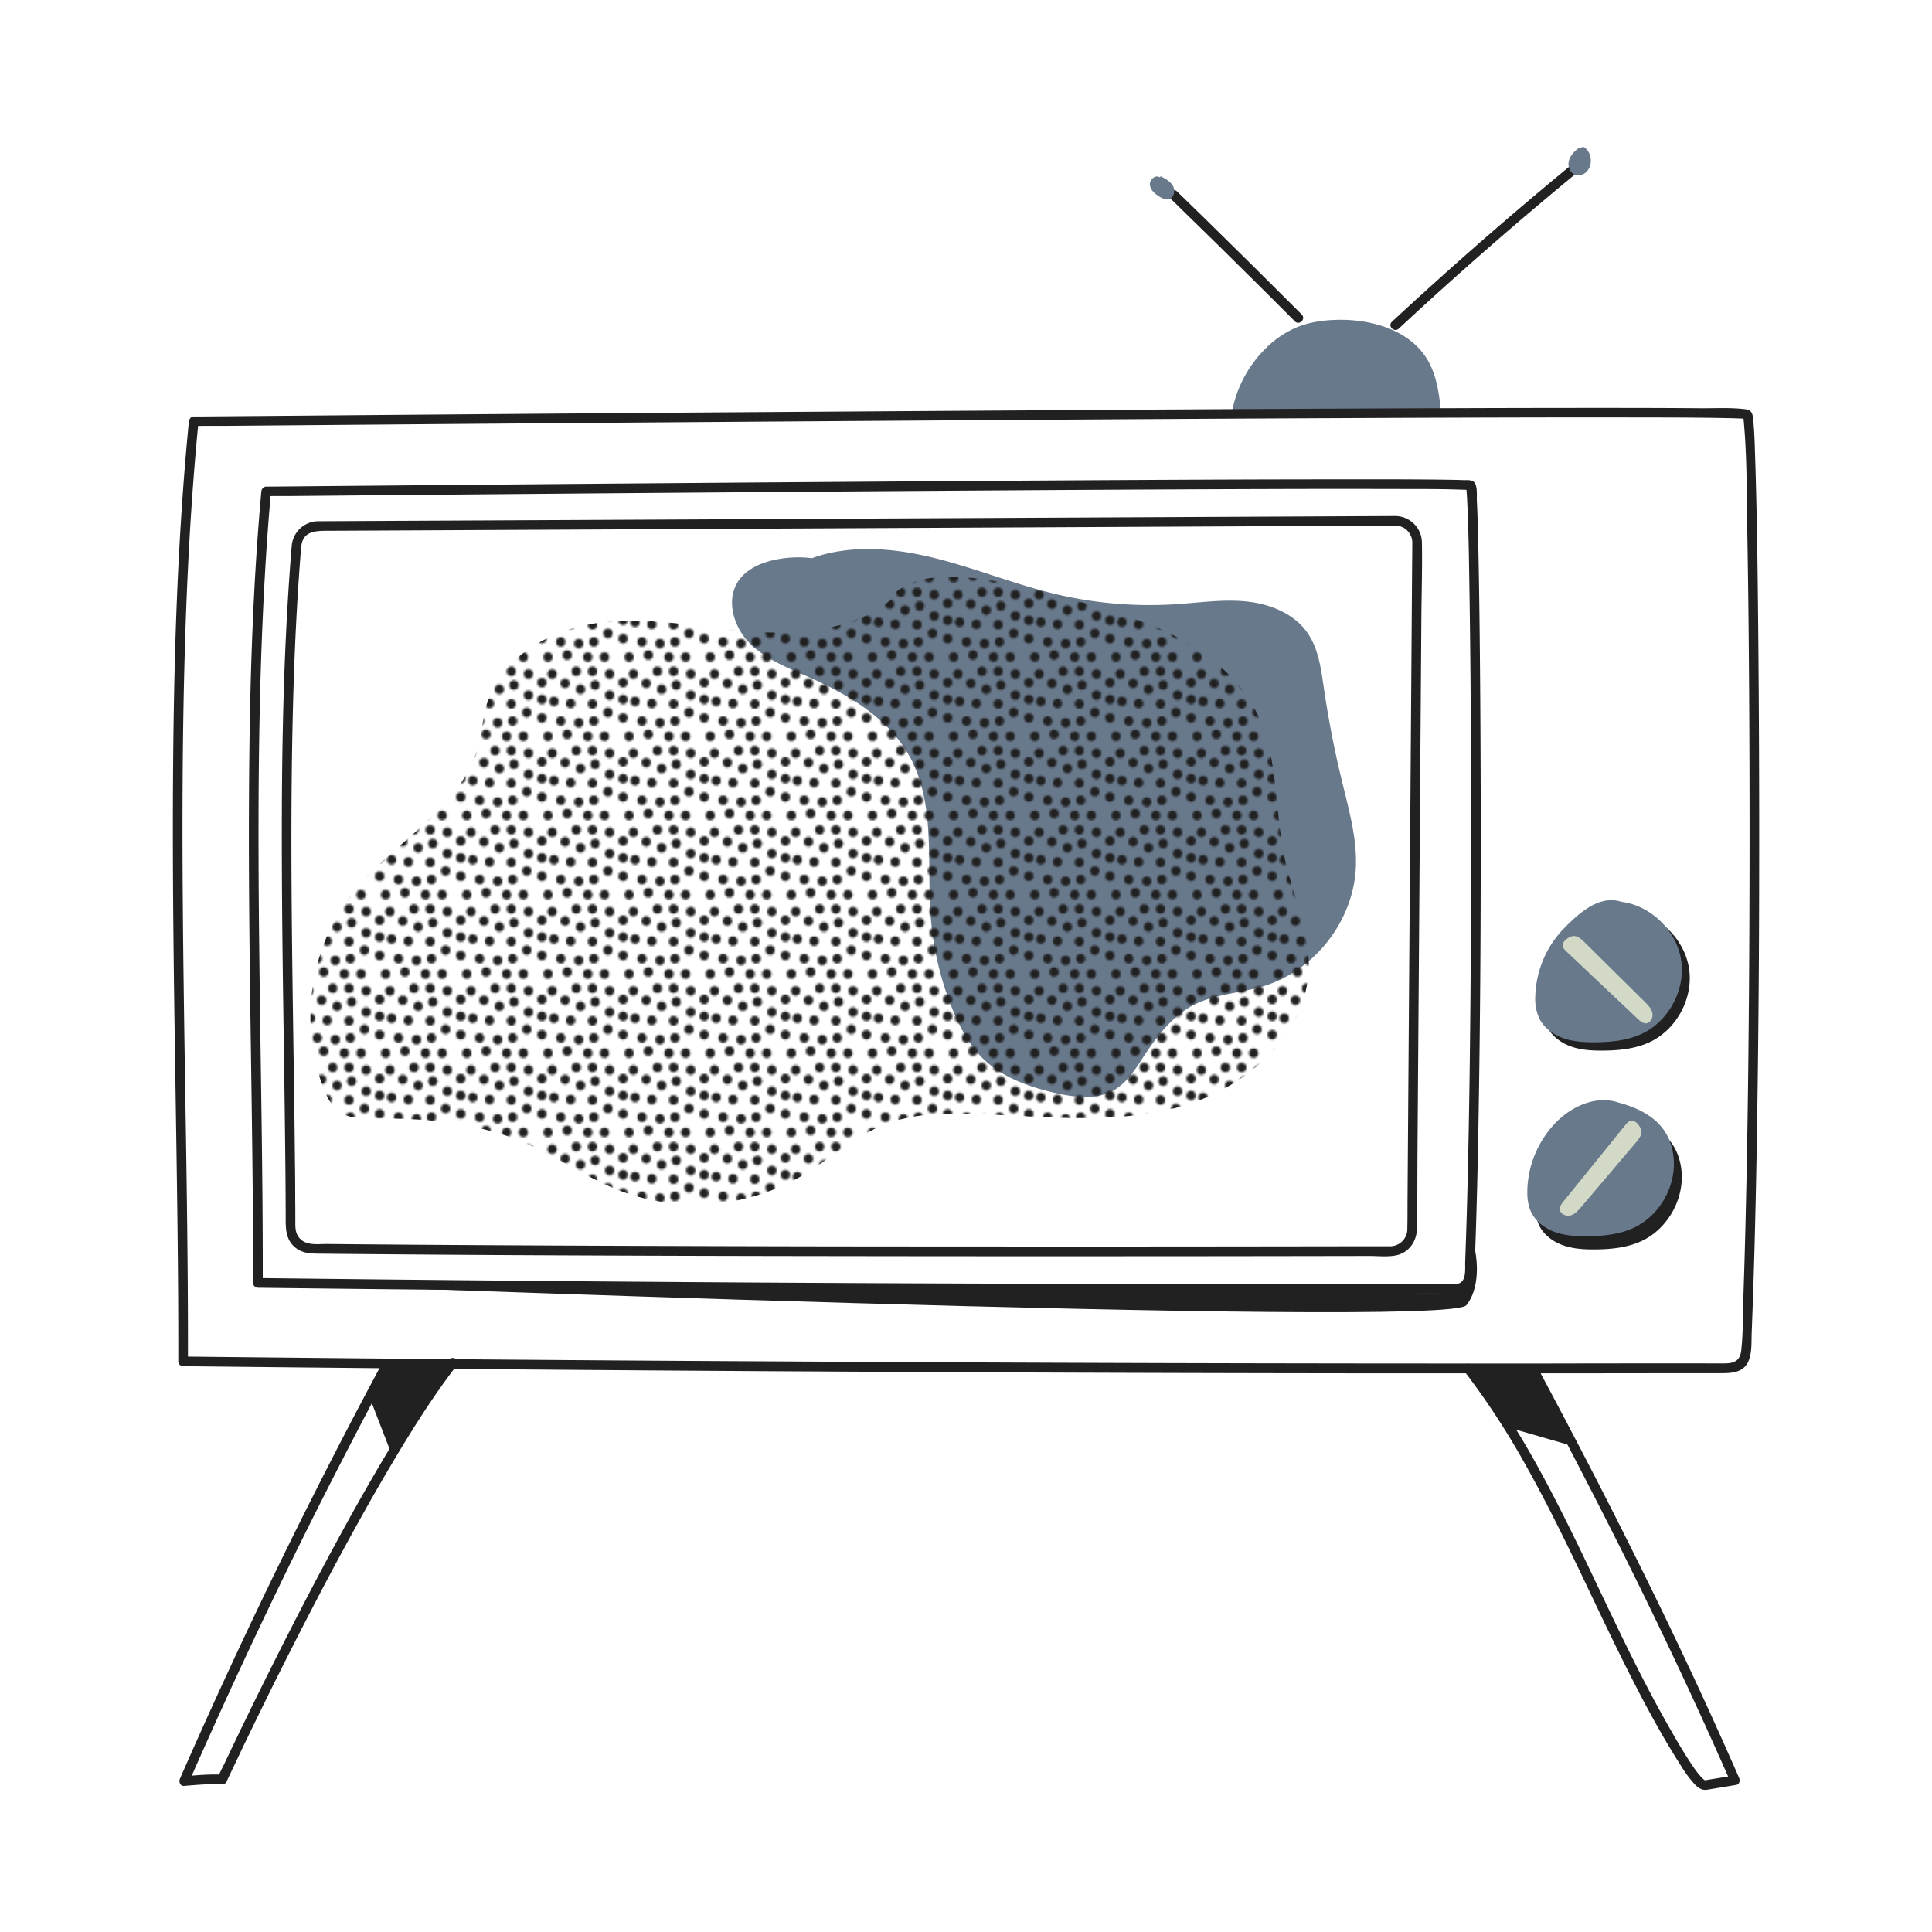 <?xml version="1.0" encoding="utf-8"?>
<svg xmlns="http://www.w3.org/2000/svg" xmlns:xlink="http://www.w3.org/1999/xlink" viewBox="0 0 1000 1000">
  <defs>
    <style>.cls-1{fill:none;}.cls-2{fill:#212121;}.cls-3{fill:#69798c;}.cls-4{fill:#d3d9c7;}.cls-5{fill:url(#New_Pattern);}</style>
    <pattern id="New_Pattern" data-name="New Pattern" width="42" height="41" patternTransform="translate(-142.98 -271.2)" patternUnits="userSpaceOnUse" viewBox="0 0 42 41">
      <rect class="cls-1" width="42" height="41"/>
      <path class="cls-2" d="M3.49,30.26c3.21,0,3.22-5,0-5s-3.23,5,0,5Z"/>
      <path class="cls-2" d="M3.49,20.73c3.21,0,3.22-5,0-5s-3.23,5,0,5Z"/>
      <path class="cls-2" d="M6.59,39.79c3.22,0,3.22-5,0-5s-3.22,5,0,5Z"/>
      <path class="cls-2" d="M30.31,31.92c3.22,0,3.22-5,0-5s-3.22,5,0,5Z"/>
      <path class="cls-2" d="M27.21,39.79c3.21,0,3.22-5,0-5s-3.23,5,0,5Z"/>
      <path class="cls-2" d="M35.85,39.79c3.22,0,3.23-5,0-5s-3.22,5,0,5Z"/>
      <path class="cls-2" d="M18.34,22.83c3.22,0,3.22-5,0-5s-3.22,5,0,5Z"/>
      <path class="cls-2" d="M8.81,7.54c3.21,0,3.22-5,0-5s-3.23,5,0,5Z"/>
      <path class="cls-2" d="M29.65,6.21c3.21,0,3.22-5,0-5s-3.23,5,0,5Z"/>
      <path class="cls-2" d="M38.51,18.51c3.22,0,3.23-5,0-5s-3.22,5,0,5Z"/>
      <path class="cls-2" d="M15.46,12.41c3.21,0,3.22-5,0-5s-3.22,5,0,5Z"/>
      <path class="cls-2" d="M29.65,23.06c3.21,0,3.22-5,0-5s-3.23,5,0,5Z"/>
      <path class="cls-2" d="M22.55,32.81c3.22,0,3.22-5,0-5s-3.22,5,0,5Z"/>
      <path class="cls-2" d="M13.24,31.92c3.22,0,3.22-5,0-5s-3.22,5,0,5Z"/>
      <path class="cls-2" d="M3.49,12c3.21,0,3.22-5,0-5s-3.23,5,0,5Z"/>
      <path class="cls-2" d="M23.44,15.52c3.22,0,3.22-5,0-5s-3.22,5,0,5Z"/>
      <path class="cls-2" d="M21.22,6.21c3.22,0,3.22-5,0-5s-3.22,5,0,5Z"/>
      <path class="cls-2" d="M31,13.3c3.21,0,3.22-5,0-5s-3.23,5,0,5Z"/>
      <path class="cls-2" d="M16.57,38.77c3.21,0,3.22-5,0-5s-3.23,5,0,5Z"/>
      <path class="cls-2" d="M37.63,27.49c3.21,0,3.22-5,0-5s-3.23,5,0,5Z"/>
      <path class="cls-2" d="M38.51,7.54c3.22,0,3.23-5,0-5s-3.22,5,0,5Z"/>
      <path class="cls-2" d="M9.69,21.73c3.22,0,3.23-5,0-5s-3.22,5,0,5Z"/>
    </pattern>
  </defs>
  <title>Inclusive_lab_low-vision</title>
  <g id="Layer_5" data-name="Layer 5">
    <path class="cls-3" d="M637.76,212.68A62.31,62.31,0,0,1,655.47,180a50.36,50.36,0,0,1,15.88-10.64c6.91-2.81,14.45-3.76,21.91-3.83,17.4-.16,36.47,5.58,45.48,20.48,5.17,8.57,6.29,18.9,7.29,28.87Z"/>
    <path class="cls-2" d="M97.78,218.11c-6.13,62.44-7.89,125.25-8.24,188C89.17,471,90.47,536,91.42,600.88c.51,34.58.93,69.17.86,103.76a2.53,2.53,0,0,0,2.5,2.5q102.75,1.14,205.51,1.92t205.51,1.23q102.76.45,205.52.54,51.38,0,102.76,0l51-.06q12.94,0,25.9,0c5.66,0,11.61-.41,14.08-6.39,1.86-4.49,1.42-10,1.62-14.76q.27-6.69.5-13.38.51-14.06.89-28.1.86-31.11,1.33-62.24,1.1-67.33,1.14-134.69.11-62.54-.48-125.06c-.29-29.16-.61-58.33-1.54-87.48-.23-7-.36-14-1-20.92-.29-3-.48-5.47-3.9-5.9-7.74-1-15.9-.48-23.67-.55-17.18-.15-34.35-.17-51.53-.17q-36.68,0-73.36.13-44.58.14-89.18.37-49.49.24-99,.55l-102.76.66L364,213.51l-92.31.7-78.06.62q-28.89.24-57.79.48l-31.5.26c-1.34,0-2.68,0-4,0-3.2.15-3.22,5.15,0,5,5.44-.25,10.92-.1,16.36-.14l45.15-.38,67.75-.55,85-.66q47.91-.36,95.83-.7,50.76-.36,101.52-.69,50.48-.33,101-.62,47.08-.27,94.18-.47,41.16-.18,82.3-.27,32-.07,63.93,0c13.4,0,26.81.06,40.21.32,3.09.06,6.17.15,9.26.31a9.3,9.3,0,0,0,1.05.09c-.27,0-.27.11-.69-.24-1.36-1.12-.58-1.47-.85-.55-.19.66,0-.22.06.36s.1.93.14,1.39c1.76,19,1.52,38.36,1.86,57.44.64,36.15.93,72.31,1.08,108.46q.27,65.81-.22,131.61c-.34,42.87-.91,85.74-2.06,128.6q-.37,14.21-.86,28.41c-.31,8.87-.07,18-1.1,26.84-.58,4.87-3.29,6.47-8,6.56-4.24.08-8.5,0-12.74,0l-25.09,0q-25.89,0-51.78.06-101.55.06-203.09-.22-102-.28-203.9-.9Q295,704.1,193.48,703.15q-49.35-.46-98.7-1l2.5,2.5C97.42,641.81,96,579,95.15,516.16c-.87-64.88-1.28-129.81,1-194.66,1.22-34.52,3.24-69,6.61-103.39C103.1,214.91,98.09,214.93,97.78,218.11Z"/>
    <path class="cls-2" d="M724,170.1q35.46-33,72.48-64.21,10.35-8.74,20.83-17.35a2.5,2.5,0,0,0,0-3.53,2.54,2.54,0,0,0-3.53,0q-37.41,30.74-73.33,63.23-10.07,9.09-20,18.32c-2.36,2.2,1.18,5.73,3.54,3.54Z"/>
    <path class="cls-3" d="M817,76.78c-2.42,1.79-4.61,4.21-5.09,7.18s1.38,6.43,4.37,6.81a5.85,5.85,0,0,0,3.87-1c4.61-3,4.25-11.15-.62-13.77"/>
    <path class="cls-2" d="M673.8,162.81q-24.94-25-50.2-49.72-7.17-7-14.38-14c-2.31-2.25-5.84,1.28-3.53,3.53q25.34,24.61,50.37,49.54l14.2,14.2c2.28,2.28,5.81-1.26,3.54-3.54Z"/>
    <path class="cls-3" d="M600.23,91.77c-2.23-1.53-5.38,1.34-5.05,4s2.69,4.65,5,6.06c1.47.9,3.2,1.74,4.86,1.28,2.64-.73,3.4-4.43,2.09-6.84s-3.89-3.79-6.33-5"/>
    <path class="cls-2" d="M135.27,254.37C130.51,307,129.15,360,128.88,412.84c-.29,54.56.71,109.12,1.46,163.67.39,29.18.72,58.35.66,87.53a2.55,2.55,0,0,0,2.5,2.5q81.54,1,163.07,1.65,80.91.67,161.83,1,81.54.38,163.08.44,40.46,0,80.91,0l40.77-.06c4.93,0,12.09,1.31,16.3-1.94,3.56-2.75,3.62-7.63,3.79-11.74,1.22-31.07,1.85-62.17,2.31-93.27q.78-53.29.84-106.59.12-50.21-.27-100.42c-.19-24.92-.45-49.84-1-74.75-.17-7.24-.35-14.48-.71-21.72-.11-2.43.47-7.68-1.46-9.61-1.2-1.21-3.6-1-5.17-1-3.31-.14-6.62-.18-9.94-.23-12.19-.17-24.38-.19-36.57-.2q-27.71,0-55.42.06-34.4.1-68.78.29-38.7.21-77.39.46-40.53.26-81.06.56-39.88.28-79.79.61-36.8.28-73.59.6l-62.45.54-46.51.41q-12.62.12-25.22.24c-1.09,0-2.18,0-3.26,0-3.2.16-3.22,5.16,0,5,4.37-.22,8.78-.09,13.15-.13l36.25-.33,54.27-.47,68.2-.58q38.14-.3,76.28-.6,40.18-.31,80.37-.59,39.69-.27,79.37-.52,36.65-.21,73.28-.38,31.47-.14,62.94-.2c15.82,0,31.65,0,47.48.05,9.07,0,18.14,0,27.21.34,1,0,2,.07,3.06.14.3,0,.61.07.92.07s-.65-.31-.14,0a7,7,0,0,1-1.62-1.6c.05.05.07.39.11.4s.19,1.35,0,0c0,.32.07.63.1,1q.24,2.89.37,5.81c.88,17.92,1,35.88,1.29,53.82q.63,44.49.7,89,.17,52.5-.22,105c-.25,34-.68,68-1.48,102q-.51,21.87-1.31,43.74c-.15,3.75.85,10.74-3.93,11.62-2.8.53-5.92.16-8.77.16l-10.66,0-40.77,0q-80.29.08-160.58-.15-80.59-.22-161.19-.75t-161.2-1.35q-38.88-.39-77.77-.86L136,664c.11-53-1-105.95-1.65-158.91-.68-54.52-1-109.06.79-163.55,1-29.11,2.51-58.21,5.13-87.21C140.56,251.16,135.56,251.18,135.27,254.37Z"/>
    <path class="cls-2" d="M841.5,577.42c-11.2-3.67-23.69,1.89-32,10.31a52.51,52.51,0,0,0-14.86,34.68,25.13,25.13,0,0,0,2,11.84c2.43,5,7.33,8.57,12.62,10.39s11,2.12,16.56,2.06c8.15-.08,16.46-.92,23.85-4.34,14-6.52,22.78-22.82,20.46-38.1S856.69,581.48,841.5,577.42Z"/>
    <path class="cls-2" d="M843.36,471.09c-11.2-3.67-21.46,5.31-29.73,13.72a52.56,52.56,0,0,0-14.87,34.69c-.13,4,.24,8.2,2,11.84,2.44,5,7.33,8.57,12.62,10.39s11,2.12,16.57,2.06c8.14-.08,16.46-.92,23.84-4.35,14-6.51,22.79-22.81,20.46-38.09s-15.55-28.25-30.88-30.26"/>
    <path class="cls-2" d="M196.77,707.54q-21.89,40.79-42.49,82.24t-39.91,83.53q-10.82,23.57-21.22,47.32c-.69,1.56.06,3.93,2.16,3.76,6.51-.52,13.18-1.16,19.72-.82a2.44,2.44,0,0,0,2.16-1.23c2.45-5.28,5-10.52,7.46-15.77q9.61-20.07,19.56-40,13.38-26.76,27.4-53.19c10-18.67,20.2-37.21,31-55.41,9.47-15.94,19.3-31.74,30.34-46.65.57-.77,1.14-1.53,1.72-2.29.28-.38.56-.75.85-1.12l.42-.55c.47-.61-.29.37.17-.23a2.57,2.57,0,0,0,0-3.53,2.51,2.51,0,0,0-3.53,0c-11.13,14.37-21,29.74-30.35,45.28-10.89,18-21.17,36.39-31.15,54.92Q156.64,830.66,143,857.9q-10.58,21-20.78,42.23-3.18,6.63-6.34,13.29c-1,2-2.1,4.05-2.88,6.14l-.12.25,2.16-1.24c-6.54-.34-13.21.3-19.72.82l2.16,3.76q18.57-42.39,38.45-84.21T177,756q11.85-23.07,24.12-45.91c1.52-2.84-2.8-5.37-4.32-2.53Z"/>
    <path class="cls-2" d="M792.24,711.75q21.74,40.5,42.49,81.53,20.63,40.86,39.92,82.38,10.85,23.43,21.22,47.06l1.49-3.67-12.3,2-2.68.44c-.1,0-.46,0-.53.09s1.41-.06.83,0c-.1,0-.49-.2.1.07a3.62,3.62,0,0,1-.43-.24,6.16,6.16,0,0,1-1.21-1c-.62-.61-1.2-1.27-1.76-1.93-1.21-1.46-2.3-3-3.36-4.58-5.12-7.59-9.68-15.6-14.17-23.58-4.74-8.44-9.26-17-13.65-25.63-8.72-17.17-16.89-34.62-25.19-52s-16.76-34.71-26-51.6a423.89,423.89,0,0,0-30.78-48.63q-2.21-3-4.46-5.87a2.52,2.52,0,0,0-3.54,0,2.56,2.56,0,0,0,0,3.53A397,397,0,0,1,790,758.91c9.51,16.92,18.11,34.33,26.51,51.82s16.72,35.33,25.49,52.8c8.66,17.24,17.76,34.36,28.18,50.61a58.77,58.77,0,0,0,7.09,9.49c1.82,1.86,3.74,3.17,6.41,2.73l13.66-2.27,1.32-.22c1.76-.29,2.07-2.36,1.49-3.67q-18.43-42.11-38.45-83.49t-41.05-81.83Q808.77,732,796.56,709.22c-1.52-2.83-5.84-.31-4.32,2.53Z"/>
    <polygon class="cls-2" points="190.17 720.36 202.76 752.88 234.35 705.41 199.45 705.41 190.17 720.36"/>
    <polygon class="cls-2" points="795.53 707.09 814.6 748.62 780.95 738.92 758.99 707.09 795.53 707.09"/>
    <path class="cls-2" d="M151,282.44c-5.06,61.42-5.44,123.16-5,184.75.24,31.31.76,62.62,1.2,93.93q.31,22.61.54,45.22.09,11.25.14,22.5c0,6.2-.39,12.33,4.77,16.73,4.22,3.6,9.32,3.28,14.52,3.34l14.58.14q15.38.13,30.77.25,33.75.26,67.51.41,72.4.35,144.8.43,69.45.12,138.88.09,54.54,0,109.08-.09l36-.06c4.47,0,9.58.61,14-.35,6.46-1.43,10.5-7.25,10.61-13.66.26-13.81.2-27.63.3-41.44l.64-87,.73-101.83.63-86c.09-12.93.53-25.92.28-38.85a13.86,13.86,0,0,0-13.69-13.85c-.6,0-1.21,0-1.81,0l-12.46.06-54.15.26-82.79.4-98.87.48-102.37.5-93.33.45-71.72.34-37.6.19c-.83,0-1.67,0-2.5,0A13.9,13.9,0,0,0,151,282.44c-.38,3.19,4.62,3.16,5,0,.87-7.32,7.17-7.68,12.71-7.71l15.07-.07,57.75-.28,84.29-.41,98.1-.48L524.88,273l91.14-.45,69.19-.33,35-.17c.68,0,1.37,0,2,0A8.83,8.83,0,0,1,731,281.2c0,4.25-.07,8.49-.1,12.74l-.48,66.71-.7,96.82-.7,96.91-.49,67.74c0,4.58,0,9.16-.1,13.74a8.92,8.92,0,0,1-9.3,9.2c-4.19.05-8.37,0-12.55,0q-43,.07-85.91.11-63.08.06-126.13,0-71.22,0-142.44-.24-68.7-.19-137.4-.66l-30.91-.25-14.65-.14c-4.83,0-10.85,1-14.28-3.22-2.06-2.52-2-5.34-2-8.41,0-3.63,0-7.27-.05-10.9q0-11.07-.17-22.15-.22-22.72-.58-45.45c-.89-62-2-124-.46-186,.71-28.47,2-56.93,4.34-85.31C156.27,279.23,151.27,279.25,151,282.44Z"/>
    <path class="cls-2" d="M133.5,664S749,688.12,759,675.58c8.62-10.86,4.41-28.87,4.41-28.87s-.83,21.52-10.37,22.61S133.5,664,133.5,664Z"/>
    <path class="cls-3" d="M837.42,570.59c-11.21-3.68-23.7,1.89-32,10.3a52.49,52.49,0,0,0-14.87,34.69c-.13,4,.23,8.2,2,11.84,2.43,5,7.33,8.57,12.62,10.39s11,2.11,16.57,2.06c8.14-.09,16.46-.92,23.84-4.35,14-6.51,22.78-22.81,20.46-38.1S852.61,574.65,837.42,570.59Z"/>
    <path class="cls-4" d="M841.78,581.69,809.29,621.8c-1,1.25-2.08,2.69-1.92,4.29.25,2.38,3.26,3.63,5.57,3s4-2.59,5.54-4.42l28.23-33.26c1.4-1.65,2.87-3.48,2.94-5.64S845.5,577.08,841.78,581.69Z"/>
    <path class="cls-3" d="M839.28,466.78c-11.21-3.67-21.47,5.31-29.74,13.72a52.55,52.55,0,0,0-14.86,34.69,25.13,25.13,0,0,0,2,11.84c2.43,5,7.33,8.57,12.62,10.39s11,2.11,16.56,2.06c8.15-.09,16.46-.92,23.85-4.35,14-6.51,22.78-22.81,20.46-38.09s-15.55-28.25-30.88-30.26"/>
    <path class="cls-4" d="M810.27,492l37.5,35.43c1.17,1.1,2.51,2.28,4.12,2.24,2.4-.06,3.88-3,3.39-5.32s-2.28-4.18-4-5.86l-31-30.66c-1.54-1.52-3.24-3.13-5.39-3.36S806,487.9,810.27,492Z"/>
    <path class="cls-3" d="M424.07,289.53a57.67,57.67,0,0,0-23.55.34C393.31,291.48,386,294.82,382,301c-6.35,9.78-2.26,23.48,5.9,31.8s19.41,12.67,30.08,17.35c21,9.21,42,21.59,53,41.7,13.48,24.79,8.57,55,10.8,83.12A158.55,158.55,0,0,0,493.4,523.3c3.68,8.84,8.26,17.49,15,24.25,10.13,10.09,24.23,15.1,38.17,18.25,10.12,2.28,21.38,3.57,30.31-1.7,6.51-3.84,10.69-10.55,14.82-16.88,7-10.67,15-21.33,26.32-27.14,11.13-5.69,24.16-6,36.12-9.69,26.22-8,46.14-33.43,47.61-60.8.81-15.11-3.45-30-7-44.65q-5.94-24.27-9.55-49c-1.45-9.89-2.77-20.26-8.5-28.45-7-10-19.35-14.88-31.43-16.15s-24.25.59-36.37,1.39a210.87,210.87,0,0,1-63.13-5.39c-21-5.06-41.22-13.35-62.24-18.55s-43.68-7.16-64,.38"/>
    <path class="cls-5" d="M464.09,307.85C445,325.51,416.57,328.78,390.59,327s-51.94-7.75-77.84-5-53,17.07-60.64,42c-2.23,7.27-2.67,15-4.65,22.31-8.63,31.93-42.74,48.82-63.74,74.37-23.19,28.21-29.56,69.26-16,103.17,1.7,4.25,3.81,8.55,7.47,11.3,5.13,3.84,12.07,3.82,18.47,3.77,25.87-.21,52.27,2,76.17,11.89,17.91,7.44,33.92,19.05,52.07,25.89a109.63,109.63,0,0,0,92.1-7.52c15-8.67,28-21,44.22-27.25,14.71-5.68,30.91-5.9,46.67-5.37,35.28,1.2,71.31,5.7,105.36-3.57s66.36-37.06,67.16-72.35c.43-19.09-8.2-37.08-12.3-55.73C659.59,420,662,393,651,370c-8.34-17.35-23.69-30.56-40.65-39.66s-35.62-14.49-54.16-19.69c-19.21-5.38-38.62-10.65-58.52-11.95-13.58-.89-28.92.87-37.6,11.34"/>
  </g>
</svg>